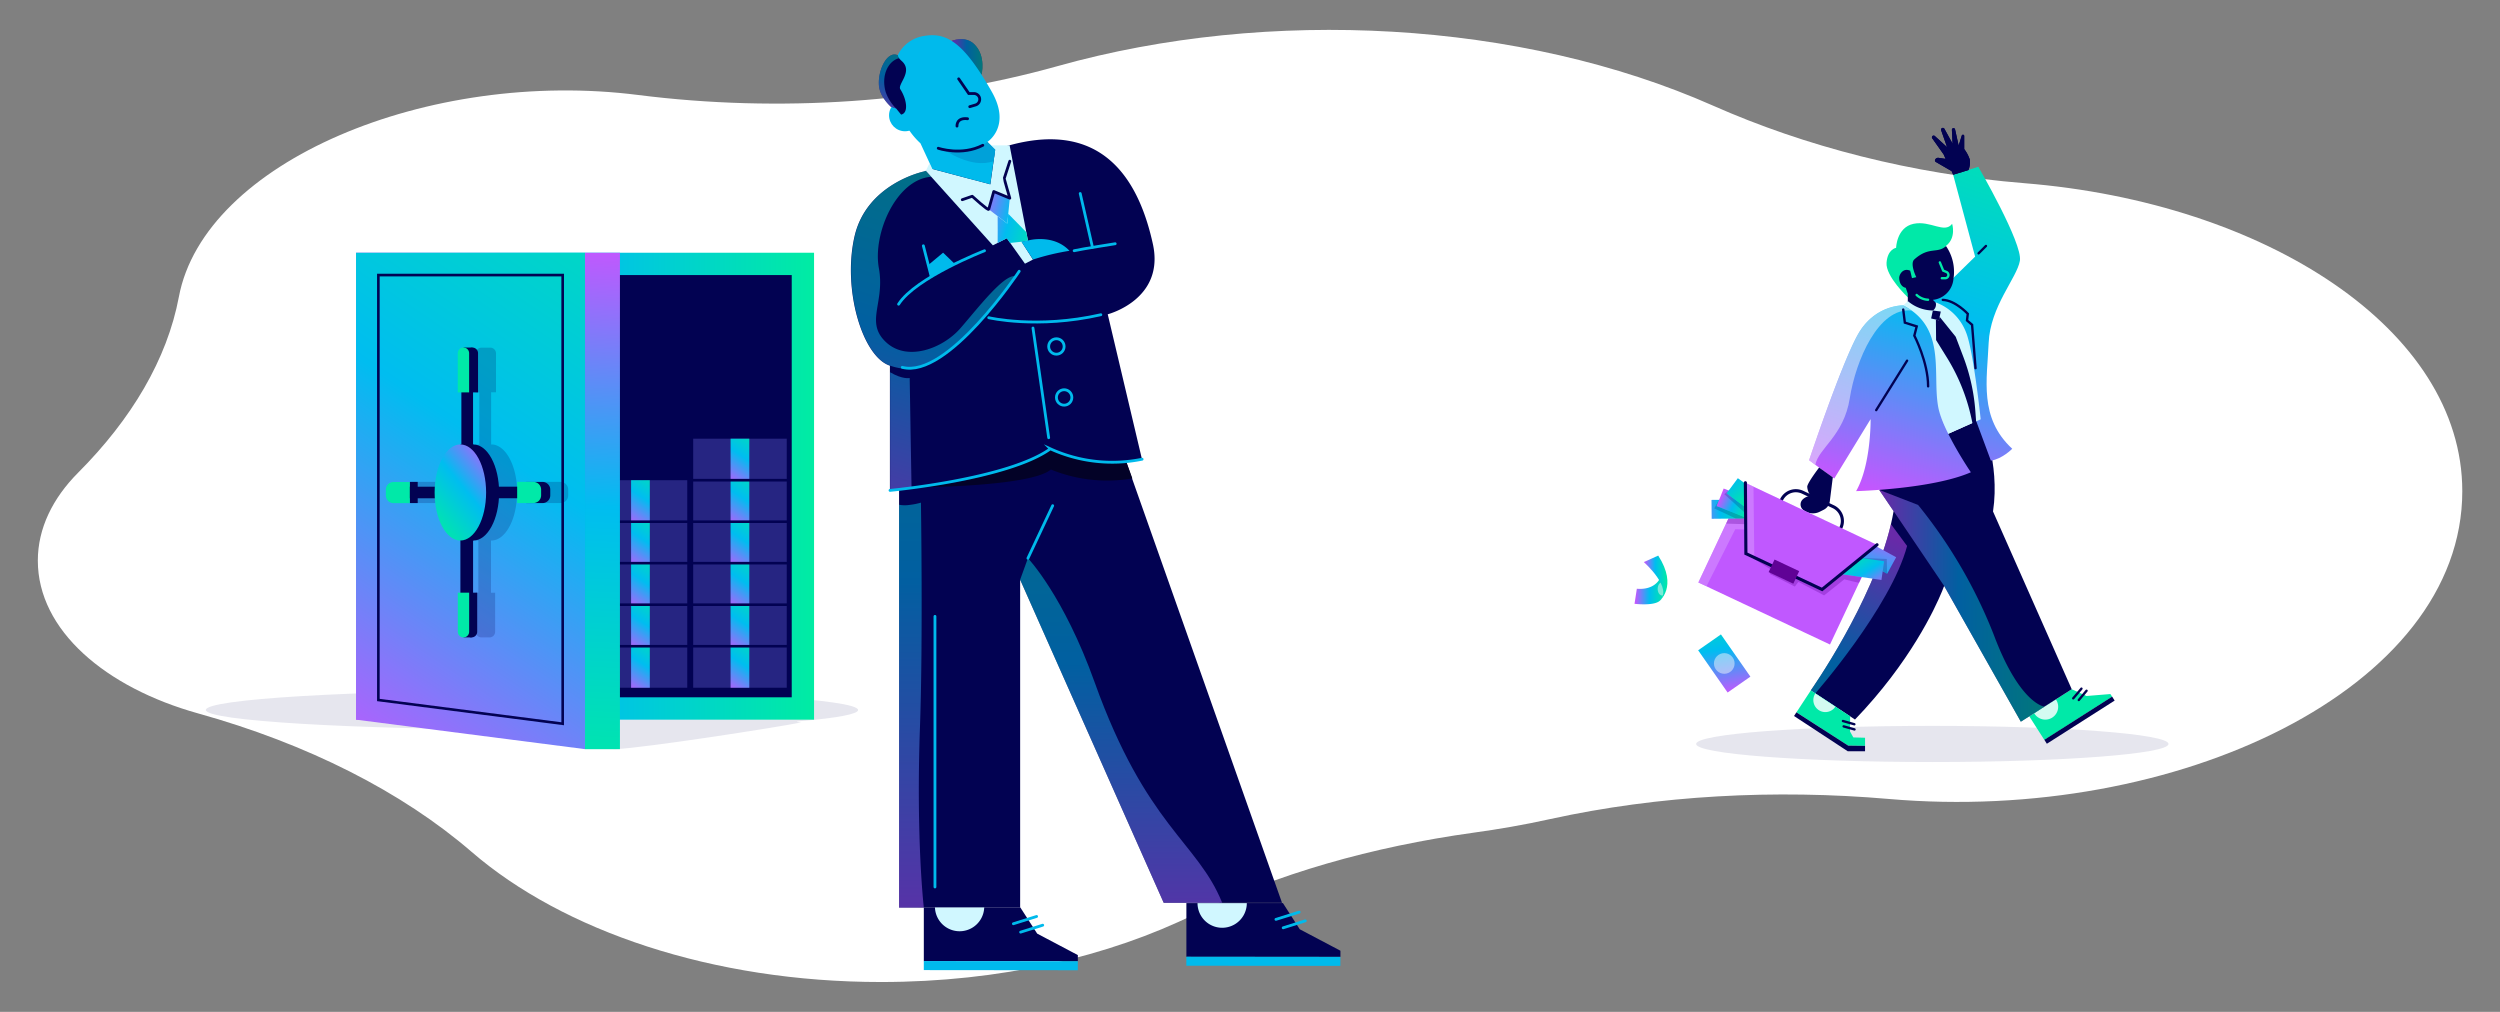 <?xml version="1.0" encoding="UTF-8"?> <svg xmlns="http://www.w3.org/2000/svg" xmlns:xlink="http://www.w3.org/1999/xlink" viewBox="0 0 841.99 340.79"><rect x="0" y="0" width="841.99" height="340.79" fill="#808080" stroke="none"/><defs><style>.cls-1{fill:#fff;}.cls-19,.cls-2,.cls-4{fill:#020252;}.cls-2{opacity:0.1;}.cls-3{fill:#00e9a8;}.cls-14,.cls-32,.cls-49,.cls-5,.cls-54,.cls-58,.cls-9{fill:none;stroke-linecap:round;}.cls-14,.cls-32,.cls-5,.cls-54,.cls-58{stroke:#020252;}.cls-14,.cls-32,.cls-49,.cls-5,.cls-54,.cls-9{stroke-miterlimit:10;}.cls-5,.cls-9{stroke-width:0.8px;}.cls-6{fill:#d3fbf1;}.cls-12,.cls-13,.cls-16,.cls-45,.cls-47,.cls-50,.cls-51,.cls-52,.cls-55,.cls-7{opacity:0.5;}.cls-7{fill:url(#linear-gradient);}.cls-8{fill:url(#linear-gradient-2);}.cls-9{stroke:#00e9a8;}.cls-10{fill:#d0f7ff;}.cls-11{fill:url(#linear-gradient-3);}.cls-12{fill:#f5f7fa;}.cls-13{fill:url(#linear-gradient-4);}.cls-14{stroke-width:1.05px;}.cls-15{fill:#c058ff;}.cls-16{fill:#d99aff;}.cls-17,.cls-24{fill:#600296;}.cls-17{opacity:0.3;}.cls-18{fill:url(#linear-gradient-5);}.cls-19{opacity:0.2;}.cls-20{fill:url(#linear-gradient-6);}.cls-21{fill:url(#linear-gradient-7);}.cls-22{fill:url(#linear-gradient-8);}.cls-23{fill:url(#linear-gradient-9);}.cls-25{fill:url(#linear-gradient-10);}.cls-26{fill:url(#linear-gradient-11);}.cls-27{fill:url(#linear-gradient-12);}.cls-28{fill:url(#linear-gradient-13);}.cls-29{fill:#262582;}.cls-30{fill:url(#linear-gradient-14);}.cls-31{fill:url(#linear-gradient-15);}.cls-32{stroke-width:0.88px;}.cls-33{fill:url(#linear-gradient-16);}.cls-34{fill:url(#linear-gradient-17);}.cls-35{fill:url(#linear-gradient-18);}.cls-36{fill:url(#linear-gradient-19);}.cls-37{fill:url(#linear-gradient-20);}.cls-38{fill:url(#linear-gradient-21);}.cls-39{fill:url(#linear-gradient-22);}.cls-40{fill:url(#linear-gradient-23);}.cls-41{fill:url(#linear-gradient-24);}.cls-42{fill:url(#linear-gradient-25);}.cls-43{fill:url(#linear-gradient-26);}.cls-44{fill:url(#linear-gradient-27);}.cls-45{fill:url(#linear-gradient-28);}.cls-46{fill:#030227;}.cls-47{fill:url(#linear-gradient-29);}.cls-48{fill:#00baec;}.cls-49{stroke:#00baec;}.cls-49,.cls-54,.cls-58{stroke-width:0.95px;}.cls-50{fill:url(#linear-gradient-30);}.cls-51{fill:url(#linear-gradient-31);}.cls-52{fill:url(#linear-gradient-32);}.cls-53{fill:#00a1d9;}.cls-55{fill:url(#linear-gradient-33);}.cls-56{fill:url(#linear-gradient-34);}.cls-57{fill:url(#linear-gradient-35);}.cls-58{stroke-linejoin:round;}</style><linearGradient id="linear-gradient" x1="639.26" y1="182.05" x2="596.13" y2="268.76" gradientUnits="userSpaceOnUse"><stop offset="0" stop-color="#ce51ff"></stop><stop offset="0.48" stop-color="#00bdf0"></stop><stop offset="1" stop-color="#00eca3"></stop></linearGradient><linearGradient id="linear-gradient-2" x1="645.26" y1="173.3" x2="689.04" y2="40.23" xlink:href="#linear-gradient"></linearGradient><linearGradient id="linear-gradient-3" x1="632.54" y1="169.11" x2="676.32" y2="36.04" xlink:href="#linear-gradient"></linearGradient><linearGradient id="linear-gradient-4" x1="632.91" y1="204.03" x2="688.54" y2="204.03" xlink:href="#linear-gradient"></linearGradient><linearGradient id="linear-gradient-5" x1="-694.7" y1="-2483.7" x2="-679.17" y2="-2493.44" gradientTransform="translate(115.38 2711.28) rotate(25.79)" xlink:href="#linear-gradient"></linearGradient><linearGradient id="linear-gradient-6" x1="-689.23" y1="-2492.54" x2="-678.36" y2="-2492.54" gradientTransform="translate(140.87 2715.83) rotate(25.22)" xlink:href="#linear-gradient"></linearGradient><linearGradient id="linear-gradient-7" x1="-633.43" y1="-2505.79" x2="-629.33" y2="-2473.52" gradientTransform="translate(140.87 2715.83) rotate(25.22)" xlink:href="#linear-gradient"></linearGradient><linearGradient id="linear-gradient-8" x1="-627.82" y1="-2486.06" x2="-641.02" y2="-2495" gradientTransform="translate(140.87 2715.83) rotate(25.22)" xlink:href="#linear-gradient"></linearGradient><linearGradient id="linear-gradient-9" x1="-695.67" y1="-2501.63" x2="-679.81" y2="-2494.79" gradientTransform="translate(140.87 2715.83) rotate(25.22)" xlink:href="#linear-gradient"></linearGradient><linearGradient id="linear-gradient-10" x1="259.04" y1="4161.43" x2="273.13" y2="4131.76" gradientTransform="translate(316.99 -3928.08)" xlink:href="#linear-gradient"></linearGradient><linearGradient id="linear-gradient-11" x1="550.5" y1="199.18" x2="560.89" y2="199.18" xlink:href="#linear-gradient"></linearGradient><linearGradient id="linear-gradient-12" x1="553.63" y1="194.81" x2="561.58" y2="194.81" xlink:href="#linear-gradient"></linearGradient><linearGradient id="linear-gradient-13" x1="119.91" y1="163.75" x2="274.17" y2="163.75" xlink:href="#linear-gradient"></linearGradient><linearGradient id="linear-gradient-14" x1="210.39" y1="232.49" x2="222.97" y2="213.88" xlink:href="#linear-gradient"></linearGradient><linearGradient id="linear-gradient-15" x1="210.39" y1="218.51" x2="222.97" y2="199.9" xlink:href="#linear-gradient"></linearGradient><linearGradient id="linear-gradient-16" x1="210.39" y1="204.53" x2="222.97" y2="185.92" xlink:href="#linear-gradient"></linearGradient><linearGradient id="linear-gradient-17" x1="210.39" y1="190.55" x2="222.97" y2="171.94" xlink:href="#linear-gradient"></linearGradient><linearGradient id="linear-gradient-18" x1="210.39" y1="176.57" x2="222.97" y2="157.96" xlink:href="#linear-gradient"></linearGradient><linearGradient id="linear-gradient-19" x1="243.9" y1="232.49" x2="256.48" y2="213.88" xlink:href="#linear-gradient"></linearGradient><linearGradient id="linear-gradient-20" x1="243.9" y1="218.51" x2="256.48" y2="199.9" xlink:href="#linear-gradient"></linearGradient><linearGradient id="linear-gradient-21" x1="243.9" y1="204.53" x2="256.48" y2="185.92" xlink:href="#linear-gradient"></linearGradient><linearGradient id="linear-gradient-22" x1="243.9" y1="190.55" x2="256.48" y2="171.94" xlink:href="#linear-gradient"></linearGradient><linearGradient id="linear-gradient-23" x1="243.9" y1="176.57" x2="256.48" y2="157.96" xlink:href="#linear-gradient"></linearGradient><linearGradient id="linear-gradient-24" x1="243.9" y1="162.59" x2="256.48" y2="143.98" xlink:href="#linear-gradient"></linearGradient><linearGradient id="linear-gradient-25" x1="99.79" y1="255.53" x2="244.23" y2="41.86" xlink:href="#linear-gradient"></linearGradient><linearGradient id="linear-gradient-26" x1="207.08" y1="78.76" x2="198.22" y2="270.17" gradientTransform="translate(405.83 337.44) rotate(-180)" xlink:href="#linear-gradient"></linearGradient><linearGradient id="linear-gradient-27" x1="168.98" y1="154.44" x2="143.02" y2="175.74" xlink:href="#linear-gradient"></linearGradient><linearGradient id="linear-gradient-28" x1="377.6" y1="327.37" x2="377.6" y2="111.7" xlink:href="#linear-gradient"></linearGradient><linearGradient id="linear-gradient-29" x1="306.97" y1="328.6" x2="306.97" y2="49.65" xlink:href="#linear-gradient"></linearGradient><linearGradient id="linear-gradient-30" x1="283.61" y1="187.64" x2="330.88" y2="34.72" xlink:href="#linear-gradient"></linearGradient><linearGradient id="linear-gradient-31" x1="289.58" y1="189.48" x2="336.84" y2="36.56" xlink:href="#linear-gradient"></linearGradient><linearGradient id="linear-gradient-32" x1="320.54" y1="19.14" x2="330.89" y2="19.14" xlink:href="#linear-gradient"></linearGradient><linearGradient id="linear-gradient-33" x1="295.67" y1="39.1" x2="305.47" y2="14.1" xlink:href="#linear-gradient"></linearGradient><linearGradient id="linear-gradient-34" x1="329.02" y1="67.93" x2="352.91" y2="73.8" xlink:href="#linear-gradient"></linearGradient><linearGradient id="linear-gradient-35" x1="327.45" y1="74.34" x2="351.34" y2="80.21" xlink:href="#linear-gradient"></linearGradient></defs><g id="Layer_4" data-name="Layer 4"><path class="cls-1" d="M60.24,100C68.78,54.51,144.39,23,215,32c47.5,6,97,2.64,141.19-9.73,71.29-20,156.07-15.31,220.71,13.29,31.12,13.77,66.94,23.07,104.9,26.14C763,68.24,829.29,110.93,829.29,165.43c0,66.64-96.51,112.05-193.12,103.66-38.36-3.32-77.52-1.24-114,6.75-9,2-17.73,3.48-25.86,4.6-34.2,4.75-66.46,13.9-93.83,27.42-29,14.32-65.74,22.88-105.75,22.88-56.86,0-107.18-17.3-137.9-43.84-23.47-20.26-55.31-36.37-92.09-46.62-31.21-8.7-54-28-54-51.47,0-10.85,5-21,13.56-29.6C44.29,141.18,56.29,121,60.24,100Z"></path><ellipse class="cls-2" cx="650.8" cy="250.56" rx="79.55" ry="6.09"></ellipse><polygon class="cls-3" points="710.78 233.75 711.36 234.65 688.54 249.22 683.46 241.26 697.75 232.13 702.73 234.41 710.78 233.75"></polygon><rect class="cls-4" x="686.84" y="241.82" width="27.07" height="1.58" transform="translate(-20.68 414.25) rotate(-32.5)"></rect><line class="cls-5" x1="698.26" y1="235.2" x2="701.02" y2="231.93"></line><line class="cls-5" x1="700.13" y1="235.76" x2="702.74" y2="232.64"></line><path class="cls-6" d="M692.4,235.55a4.33,4.33,0,1,1-7.29,4.66Z"></path><path class="cls-4" d="M697.75,232.13,688.54,238l-7.93,5.06-25.83-45.72s-.23.64-.71,1.82c-2.33,5.66-10.71,23.84-29.32,43.18l-13.36-8.82-1.52-1s20.78-29.44,27-56c.34-1.47.64-2.93.89-4.37L632.91,165l23.22-18.89,11-4.91s6.6,14.49,4.11,31.06Z"></path><path class="cls-7" d="M642.3,183.88c-5.47,20.6-30.91,49.66-30.91,49.66l-1.52-1s20.78-29.44,27-56Z"></path><path class="cls-8" d="M650.4,100.92l14.81-14.49-7.4-27.58,8.48-2.68s15,25.86,14,31.66-10,15.34-10.52,27.68-3.33,25.22,7.94,35.63c0,0-3.33,3.43-7.19,4Z"></path><path class="cls-3" d="M642.54,100.14s-7.52-7.08-7.16-11.67,3.22-5,3.22-5,.16-6.88,5.87-8.09,10.43,3.42,13,0c0,0,1.49,4.67-2.05,7.41l-2.54,6.72Z"></path><path class="cls-4" d="M642.54,101.43v-2.5l-.68-2s-2.05-.2-2.21-3.22c-.07-1.25,1.31-3.62,3.7-2.53l.6,2.49,1.45-.32s-2.28-4.58-.64-6c5-4.46,7.64-1.81,10.66-4.46a15.23,15.23,0,0,1,2.49,11.1,7.74,7.74,0,0,1-6.92,7l.89.88,1.77,3.1s-3,1.41-3.25,1.41-7.94-3.79-7.94-3.79Z"></path><path class="cls-9" d="M653.33,88.38l1.12,2.75,1.11.47a1.09,1.09,0,0,1,.65,1.18h0a1.09,1.09,0,0,1-1.08.92H654"></path><path class="cls-9" d="M645.52,99.34a6,6,0,0,0,3.84,1.61"></path><path class="cls-10" d="M641,102.85l1.58-1.42a13.13,13.13,0,0,0,8.45,3.14,2.5,2.5,0,0,0,.89-2.74A17.44,17.44,0,0,1,662.18,112c2.46,6.06,4.91,29.22,4.91,29.22l-11,4.91s-11.74-27.53-12-28.66S641,102.85,641,102.85Z"></path><path class="cls-11" d="M625.13,165.41c5.1-8.9,4.88-24.25,4.88-24.25l-12.23,20-6.33-4.57L609.3,155s10.52-31.44,16.21-41.95S641,102.85,641,102.85a23.05,23.05,0,0,1,2.78,1.7l0,0h0c11.23,8,7.09,22.13,9,32.51,1.47,8,11,22,11,22C650.72,164.77,625.13,165.41,625.13,165.41Z"></path><path class="cls-12" d="M643.77,104.57C632.63,103.5,625,121.42,623,134.13s-10.63,16.9-11.59,22.42L609.3,155s10.52-31.44,16.21-41.95S641,102.85,641,102.85l2.78,1.7Z"></path><polygon class="cls-3" points="628.14 248.47 628.14 251.21 622.48 251.13 605.03 239.91 609.87 232.54 623.12 241.23 623.07 246.34 624.19 248.36 628.14 248.47"></polygon><polygon class="cls-4" points="628.14 251.21 628.14 253.02 622.31 253.02 604.22 241.15 605.03 239.91 622.48 251.13 628.14 251.21"></polygon><line class="cls-5" x1="620.69" y1="242.83" x2="624.54" y2="243.93"></line><line class="cls-5" x1="620.93" y1="244.64" x2="624.59" y2="245.67"></line><path class="cls-6" d="M618.16,238a4,4,0,0,1-6.77-4.44Z"></path><path class="cls-4" d="M617.28,160.76l-1,8a3.77,3.77,0,0,1-2.09,2.94l-1.33.66a5.16,5.16,0,0,1-5.61-.68h0a2.34,2.34,0,0,1-.13-3.45h0a4.41,4.41,0,0,1,2.25-1.17l.47-.09a5.33,5.33,0,0,1-1.17-3.1c.16-1.4,4-6.4,4-6.4Z"></path><path class="cls-4" d="M657.81,58.85l-.51-1.22L652,54.56a.58.58,0,0,1-.27-.75h0a1.11,1.11,0,0,1,1.17-.65l2.37.35L654.61,52l-3.8-5.36a.59.59,0,0,1,.06-.84h0a.59.59,0,0,1,.76,0l4.14,3.77-2-5.69a.6.6,0,0,1,.36-.77h0a.59.59,0,0,1,.74.27l2.75,5-.23-4.66a.55.55,0,0,1,.58-.57h0a.55.55,0,0,1,.49.43l1.2,5.44,1.06-3.36a.42.42,0,0,1,.55-.26h0a.42.42,0,0,1,.27.39l0,4.41a12.62,12.62,0,0,1,1.85,3.45,6.74,6.74,0,0,1-.43,3.63Z"></path><path class="cls-4" d="M657.81,58.85l-.51-1.22L652,54.56a.58.58,0,0,1-.27-.75h0a1.11,1.11,0,0,1,1.17-.65l2.37.35L654.61,52l-3.8-5.36a.59.59,0,0,1,.06-.84h0a.59.59,0,0,1,.76,0l4.14,3.77-2-5.69a.6.6,0,0,1,.36-.77h0a.59.59,0,0,1,.74.27l2.75,5-.23-4.66a.55.55,0,0,1,.58-.57h0a.55.55,0,0,1,.49.43l1.2,5.44,1.06-3.36a.42.42,0,0,1,.55-.26h0a.42.42,0,0,1,.27.39l0,4.41a12.62,12.62,0,0,1,1.85,3.45,6.74,6.74,0,0,1-.43,3.63Z"></path><polygon class="cls-4" points="650.99 104.57 650.4 107.25 652.98 107.88 653.65 104.93 650.99 104.57"></polygon><path class="cls-4" d="M652,107.65l.07,6.9,3.72,6A64.83,64.83,0,0,1,664,141.05l.76,3.52c.25.55,1.08-.27.92-.86l-.4-5.37a64.92,64.92,0,0,0-4.07-18.24l-2.54-6.68-5.42-6.73-.27,1.19Z"></path><path class="cls-13" d="M688.54,238l-7.93,5.06-25.83-45.72-17-25.18L632.91,165,646,170.06a164.42,164.42,0,0,1,25.6,44C680.29,237.1,688.54,238,688.54,238Z"></path><line class="cls-5" x1="631.9" y1="138.13" x2="642.3" y2="121.47"></line><path class="cls-5" d="M654.32,101c4.19.13,8.42,4.69,8.42,4.69l-.26,2.24,1.71,1.46L665.35,124"></path><path class="cls-5" d="M641,104.25l.54,4.41,4,1.27-.8,3.11s4.64,8.91,4.64,17.08"></path><path class="cls-14" d="M599.5,169.4l.5-1.07a5.34,5.34,0,0,1,7.1-2.55l10.34,4.87a5.33,5.33,0,0,1,2.56,7.1l-.5,1.07"></path><rect class="cls-15" x="577.59" y="171.26" width="49.01" height="37.12" transform="translate(138.25 -238.44) rotate(25.22)"></rect><path class="cls-16" d="M574.75,197.45l9.68-19.21,3.52.11.06,8.1,2.83,1.33-.27-23.91-2.73-1.29-6.06,12.86L572,196.17Z"></path><path class="cls-17" d="M588,186.45l8.15,5.2,0,1.68,8.33,4.22,1.22-1.57,8.65,4.55,6.82-5.42s4.89,1.27,5,1.12l.88-1.86-7-1-6.37,5.18Z"></path><polygon class="cls-17" points="581.36 176.35 587.94 176.55 587.93 174.57 582.16 174.63 581.36 176.35"></polygon><rect class="cls-18" x="576.47" y="168.27" width="11.43" height="6.36" transform="translate(-1.69 5.84) rotate(-0.57)"></rect><path class="cls-19" d="M579,168.3l-1.65,2.92,7.2,3.39,3.37,0s.37.12,0-.24-9.76-3.9-9.76-3.9Z"></path><polygon class="cls-20" points="587.92 174.33 578.16 170.43 580.52 164.53 587.86 167.46 587.92 174.33"></polygon><polygon class="cls-19" points="582.22 165.21 580.73 166.44 587.91 172.95 587.89 170.89 581.51 166.16 582.22 165.21"></polygon><polygon class="cls-21" points="626.35 188.21 635.57 193.26 638.62 187.68 631.67 183.88 626.35 188.21"></polygon><polygon class="cls-19" points="626.74 187.9 635.46 188.27 635.57 193.26 626.74 187.9"></polygon><polygon class="cls-22" points="620.04 193.35 633.66 195.33 634.57 189.03 626.74 187.9 620.04 193.35"></polygon><polygon class="cls-23" points="587.89 170.89 581.51 166.16 585.3 161.05 587.84 162.93 587.89 170.89"></polygon><polyline class="cls-14" points="587.84 162.58 588.01 186.45 613.67 198.53 632.18 183.47"></polyline><rect class="cls-24" x="596.25" y="190.16" width="9.18" height="4.67" transform="translate(139.27 -237.64) rotate(25.22)"></rect><rect class="cls-25" x="576.05" y="214.78" width="9.35" height="17.34" transform="translate(-23.4 372.45) rotate(-34.9)"></rect><circle class="cls-12" cx="580.73" cy="223.45" r="3.48"></circle><path class="cls-26" d="M560.83,197.9a7.59,7.59,0,0,1-1.38,4,3.94,3.94,0,0,1-.67.62c-2.21,1.59-8.28.84-8.28.84l.78-5.07c6.19.5,7.75-3.46,7.75-3.46l1.85,1.29A12.09,12.09,0,0,1,560.83,197.9Z"></path><path class="cls-12" d="M561.18,197.32a6.16,6.16,0,0,1-1.13,3.25l-.22,0c-.85,0-1.53-1-1.53-2.23s.68-2.23,1.53-2.23A1.58,1.58,0,0,1,561.18,197.32Z"></path><path class="cls-27" d="M553.63,189.31s10.24,9,5.15,13.19c0,0,6.5-4.83-.3-15.38Z"></path><line class="cls-5" x1="666.37" y1="85.33" x2="668.86" y2="82.84"></line><path class="cls-2" d="M289,239.13c0,1.38-7,2.65-19,3.71-3.56.31-.1.46-.1.46-7.9,1.63-53.41,8.7-62.71,9-6.78.22-1.94-7.18-1.94-7.18-10.18.18-14.88.58-26.08.58-60.68,0-109.86-2.95-109.86-6.59s49.18-6.59,109.86-6.59S289,235.49,289,239.13Z"></path><rect class="cls-28" x="119.91" y="85.12" width="154.26" height="157.26"></rect><rect class="cls-4" x="125.93" y="94.14" width="142.21" height="139.22" transform="translate(360.79 -33.29) rotate(90)"></rect><rect class="cls-29" x="199.95" y="217.64" width="31.51" height="13.98"></rect><rect class="cls-30" x="212.55" y="217.64" width="6.3" height="13.98"></rect><rect class="cls-29" x="199.95" y="203.66" width="31.51" height="13.98"></rect><rect class="cls-31" x="212.55" y="203.66" width="6.3" height="13.98"></rect><line class="cls-32" x1="199.95" y1="217.64" x2="231.46" y2="217.64"></line><rect class="cls-29" x="199.95" y="189.68" width="31.51" height="13.98"></rect><rect class="cls-33" x="212.55" y="189.68" width="6.3" height="13.98"></rect><line class="cls-32" x1="199.95" y1="203.66" x2="231.46" y2="203.66"></line><rect class="cls-29" x="199.95" y="175.7" width="31.51" height="13.98"></rect><rect class="cls-34" x="212.55" y="175.7" width="6.3" height="13.98"></rect><line class="cls-32" x1="199.95" y1="189.68" x2="231.46" y2="189.68"></line><rect class="cls-29" x="199.95" y="161.73" width="31.51" height="13.98"></rect><rect class="cls-35" x="212.55" y="161.73" width="6.3" height="13.98"></rect><line class="cls-32" x1="199.95" y1="175.7" x2="231.46" y2="175.7"></line><rect class="cls-29" x="233.46" y="217.64" width="31.51" height="13.98"></rect><rect class="cls-36" x="246.06" y="217.64" width="6.3" height="13.98"></rect><rect class="cls-29" x="233.46" y="203.66" width="31.51" height="13.98"></rect><rect class="cls-37" x="246.06" y="203.66" width="6.3" height="13.98"></rect><line class="cls-32" x1="233.46" y1="217.64" x2="264.96" y2="217.64"></line><rect class="cls-29" x="233.46" y="189.68" width="31.51" height="13.98"></rect><rect class="cls-38" x="246.06" y="189.68" width="6.3" height="13.98"></rect><line class="cls-32" x1="233.46" y1="203.66" x2="264.96" y2="203.66"></line><rect class="cls-29" x="233.46" y="175.7" width="31.51" height="13.98"></rect><rect class="cls-39" x="246.06" y="175.7" width="6.3" height="13.98"></rect><line class="cls-32" x1="233.46" y1="189.68" x2="264.96" y2="189.68"></line><rect class="cls-29" x="233.46" y="161.73" width="31.51" height="13.98"></rect><rect class="cls-40" x="246.06" y="161.73" width="6.3" height="13.98"></rect><line class="cls-32" x1="233.46" y1="175.7" x2="264.96" y2="175.7"></line><rect class="cls-29" x="233.46" y="147.75" width="31.51" height="13.98"></rect><rect class="cls-41" x="246.06" y="147.75" width="6.3" height="13.98"></rect><line class="cls-32" x1="233.46" y1="161.73" x2="264.96" y2="161.73"></line><polygon class="cls-42" points="197.04 252.31 119.91 242.38 119.91 85.12 197.04 85.12 197.04 252.31"></polygon><path class="cls-19" d="M188.8,162.3h-8.54v1.62h-6.14c-.52-8-4.17-14.23-8.61-14.23h-.1V132.12h1.64V119a1.92,1.92,0,0,0-1.91-1.91h-3a1.92,1.92,0,0,0-1.91,1.91v13.16h1.21v17.57h-.34c-4.44,0-8.09,6.21-8.61,14.23h-5.77V162.3h-8.12a2.61,2.61,0,0,0-2.61,2.61v1.91a2.61,2.61,0,0,0,2.61,2.61h8.12v-1.61h5.77c.52,8,4.17,14.23,8.61,14.23v17.57h-.87v13.15a1.91,1.91,0,0,0,1.91,1.91h2.71a1.9,1.9,0,0,0,1.91-1.91V199.62h-1.39V182.05h.1c4.44,0,8.09-6.21,8.61-14.23h6.14v1.61h8.54a2.61,2.61,0,0,0,2.61-2.61v-1.91A2.61,2.61,0,0,0,188.8,162.3Z"></path><polygon class="cls-32" points="127.43 235.76 127.43 92.64 189.51 92.64 189.51 243.76 127.43 235.76"></polygon><rect class="cls-43" x="197.04" y="85.12" width="11.76" height="167.19" transform="translate(405.83 337.44) rotate(180)"></rect><rect class="cls-4" x="155.39" y="118.84" width="3.93" height="47.03"></rect><path class="cls-4" d="M159.06,117.05h0A1.91,1.91,0,0,1,161,119v13.16a0,0,0,0,1,0,0h-3.82a0,0,0,0,1,0,0V119a1.91,1.91,0,0,1,1.91-1.91Z"></path><path class="cls-4" d="M156.1,117.05h3s.54,2.35.31,2.41-1.92.4-1.92.4Z"></path><path class="cls-3" d="M156.1,117.05h0A1.91,1.91,0,0,1,158,119v13.16a0,0,0,0,1,0,0h-3.82a0,0,0,0,1,0,0V119A1.91,1.91,0,0,1,156.1,117.05Z"></path><rect class="cls-4" x="166.74" y="153.27" width="3.9" height="25.19" transform="translate(334.56 -2.83) rotate(90)"></rect><path class="cls-4" d="M180.34,161.83h1.91a2.61,2.61,0,0,1,2.61,2.61v5.46a0,0,0,0,1,0,0h-7.13a0,0,0,0,1,0,0v-5.46A2.61,2.61,0,0,1,180.34,161.83Z" transform="translate(347.16 -15.42) rotate(90)"></path><path class="cls-3" d="M177.26,161.83h1.91a2.61,2.61,0,0,1,2.61,2.61v5.46a0,0,0,0,1,0,0h-7.13a0,0,0,0,1,0,0v-5.46A2.61,2.61,0,0,1,177.26,161.83Z" transform="translate(344.08 -12.35) rotate(90)"></path><rect class="cls-4" x="155.05" y="165.87" width="4.27" height="47.03" transform="translate(314.38 378.76) rotate(180)"></rect><path class="cls-4" d="M158.81,199.62h0a1.91,1.91,0,0,1,1.91,1.91v13.16a0,0,0,0,1,0,0H156.9a0,0,0,0,1,0,0V201.52A1.91,1.91,0,0,1,158.81,199.62Z" transform="translate(317.62 414.3) rotate(180)"></path><path class="cls-4" d="M156.1,214.68h2.71s.26-1.2.22-1.19-2.28-.32-2.31-.24Z"></path><path class="cls-3" d="M156.1,199.62h0a1.91,1.91,0,0,1,1.91,1.91v13.16a0,0,0,0,1,0,0h-3.82a0,0,0,0,1,0,0V201.52A1.91,1.91,0,0,1,156.1,199.62Z" transform="translate(312.2 414.3) rotate(180)"></path><rect class="cls-4" x="141.55" y="153.27" width="3.9" height="25.19" transform="translate(-22.36 309.37) rotate(-90)"></rect><rect class="cls-4" x="138.02" y="162.3" width="2.66" height="7.13"></rect><path class="cls-3" d="M133,161.83h1.91a2.61,2.61,0,0,1,2.61,2.61v5.46a0,0,0,0,1,0,0h-7.13a0,0,0,0,1,0,0v-5.46a2.61,2.61,0,0,1,2.61-2.61Z" transform="translate(-31.88 299.85) rotate(-90)"></path><ellipse class="cls-4" cx="159.43" cy="165.87" rx="8.67" ry="16.18"></ellipse><rect class="cls-4" x="155.05" y="149.69" width="4.37" height="32.36"></rect><ellipse class="cls-44" cx="155.05" cy="165.87" rx="8.67" ry="16.18"></ellipse><polygon class="cls-4" points="431.78 304.06 391.93 304.06 343.58 195.24 343.58 305.68 302.8 305.68 302.8 162.02 349.6 141.17 377.71 151.06 431.78 304.06"></polygon><path class="cls-45" d="M343.58,195.23,346.2,188s12,12.53,22.48,41.81c17.38,48.51,34.64,53.68,42.94,74.23H391.93Z"></path><path class="cls-46" d="M309.23,164.13s37.9-.2,44.7-6a50.17,50.17,0,0,0,27.44,3l-2.07-5.72s-13.43,1.91-25.58-4.27C353.72,151.16,337.24,161.87,309.23,164.13Z"></path><path class="cls-47" d="M311.14,305.63l-8.34.05V170a10.69,10.69,0,0,0,3.55.05,23,23,0,0,0,3.82-.76s.71,46.73-.32,75.36C308.48,282.94,311.14,305.63,311.14,305.63Z"></path><polygon class="cls-4" points="363.01 321.67 363.01 323.73 311.14 323.73 311.14 305.63 343.64 305.63 349.32 314.44 363.01 321.67"></polygon><rect class="cls-48" x="335.56" y="299.31" width="3.04" height="51.87" transform="translate(11.47 661.97) rotate(-89.94)"></rect><line class="cls-49" x1="341.3" y1="311.11" x2="349.12" y2="308.66"></line><line class="cls-49" x1="343.74" y1="313.94" x2="351.18" y2="311.6"></line><path class="cls-10" d="M331.48,305.63a8.3,8.3,0,0,1-16.59,0Z"></path><polygon class="cls-4" points="451.45 320.2 451.45 322.26 399.57 322.26 399.57 304.16 432.08 304.16 437.75 312.97 451.45 320.2"></polygon><rect class="cls-48" x="423.99" y="297.84" width="3.04" height="51.87" transform="translate(101.27 748.93) rotate(-89.94)"></rect><line class="cls-49" x1="429.73" y1="309.64" x2="437.55" y2="307.2"></line><line class="cls-49" x1="432.17" y1="312.48" x2="439.61" y2="310.13"></line><path class="cls-10" d="M419.92,304.17a8.3,8.3,0,0,1-16.6,0Z"></path><path class="cls-4" d="M373.08,105.85l11.53,48.81a50.18,50.18,0,0,1-30.89-3.5c-14.21,10.29-54,14-54,14v-42c-9.21-3-16-25.54-11.94-43.46s23.32-21.93,23.32-21.93l.7-.22L337,49.83c36-11.54,47.16,13.59,51.28,32.33S373.08,105.85,373.08,105.85Z"></path><path class="cls-50" d="M342.1,93.05s-5.84,7.83-12.89,16.1a52.49,52.49,0,0,1-19,14.26c-4.64,2-10.42-.26-10.42-.26-9.21-3-16-25.54-11.94-43.46s23.32-21.93,23.32-21.93l.7-.22,1.77,2c-11.74.83-19.77,19.1-17.64,30.78s-4.76,18.13,2.35,24.87,19.15,2.22,25.15-4.68S338.32,92.05,342.1,93.05Z"></path><path class="cls-51" d="M307,164.32l-.62-37s-2.37.54-6.59-1.94v39.74Z"></path><path class="cls-49" d="M299.76,165.16s39.75-3.7,54-14a50.18,50.18,0,0,0,30.89,3.5"></path><polygon class="cls-10" points="311.84 57.54 334.39 82.63 339.1 80.23 345.2 88.81 347.9 87.42 344.04 81.39 346.2 81 340.03 48.94 333.85 48.94 335.18 50.4 333.54 62.08 313.96 56.89 312.99 55.05 311.84 57.54"></polygon><path class="cls-4" d="M320.54,13.78s4.58-2,7.75,1.27c3.86,4,2.28,10.07,2.28,10.07l-10-8.14Z"></path><path class="cls-52" d="M320.54,13.78s4.58-2,7.75,1.27c3.86,4,2.28,10.07,2.28,10.07l-10-8.14Z"></path><path class="cls-48" d="M314,56.89l-4-8.63a24.76,24.76,0,0,1-6.49-9.66l-2.31-15.83a11.79,11.79,0,0,1,10-10.66c7.7-1.31,13.39,2.2,22.82,18.78,6.68,11.73-1.47,16.9-1.47,16.9l2.61,2.61-1.64,11.68Z"></path><path class="cls-53" d="M318,50.43S327,57,334.63,54.28l.55-3.88-2.61-2.61S327.39,51.76,318,50.43Z"></path><circle class="cls-48" cx="304.8" cy="38.84" r="5.37"></circle><path class="cls-54" d="M316,49.93s7.83,2.7,15-1"></path><path class="cls-54" d="M322.88,26.56l3.4,4.94H328a2,2,0,0,1,1.93,1.55h0a2,2,0,0,1-1.38,2.31l-1.94.57"></path><path class="cls-54" d="M322.31,42.47s-.25-2.94,3.56-2.48"></path><path class="cls-4" d="M303.49,38.6l-1.67-2.05-1.8-.62s-3.73-3.25-4-7.16c-.4-5.39,2.92-11.77,6.33-10.16a2.51,2.51,0,0,0,.46,1,5.71,5.71,0,0,0,.88.93c4,3.55-1.55,7.85-.46,9.53C305.35,33.35,306.12,38.06,303.49,38.6Z"></path><path class="cls-55" d="M301.82,36.55l-1.8-.62s-3.73-3.25-4-7.16c-.4-5.39,2.92-11.77,6.33-10.16a2.51,2.51,0,0,0,.46,1c-3.41.77-6.2,5.52-4.5,11.43A14.64,14.64,0,0,0,301.82,36.55Z"></path><polygon class="cls-56" points="333 70.5 339.25 75.29 340.1 66.72 334.7 64.48 333 70.5"></polygon><path class="cls-57" d="M336,72.82c.06.05,0,9,0,9l3.07-1.56,1.11,1.56,3.83-.4L346.2,81l-.54-2.8L339.58,72l-.33,3.31Z"></path><path class="cls-48" d="M344,81.39,346.2,81s8.5-2.4,14,3.47a80.59,80.59,0,0,0-12.26,2.94Z"></path><polygon class="cls-48" points="312.53 89.35 317.63 85.1 321.49 88.81 313.61 93.05 312.53 89.35"></polygon><path class="cls-49" d="M343.27,91.35s-24.1,36.38-39.39,32.37"></path><path class="cls-49" d="M333,107s16.29,3.88,37.76-1"></path><line class="cls-49" x1="353.19" y1="147.42" x2="347.9" y2="110.48"></line><circle class="cls-49" cx="355.79" cy="116.69" r="2.6"></circle><circle class="cls-49" cx="358.4" cy="133.86" r="2.6"></circle><path class="cls-49" d="M361.77,84.44c2.51-.58,13.82-2.35,13.82-2.35"></path><line class="cls-49" x1="363.81" y1="65.17" x2="367.93" y2="83.26"></line><path class="cls-49" d="M302.64,102.45c5.77-9,28.94-18,28.94-18"></path><line class="cls-49" x1="310.98" y1="82.78" x2="313.61" y2="93.05"></line><line class="cls-49" x1="354.54" y1="170.31" x2="346.2" y2="188.02"></line><line class="cls-49" x1="314.89" y1="207.59" x2="314.89" y2="298.73"></line><path class="cls-58" d="M324.09,67.26l3.35-1.16s5.4,4.94,5.56,4.4l1.7-6,5.4,2.24s-1.93-6.49-1.85-6.72,1.85-5.72,1.85-5.72"></path></g></svg> 